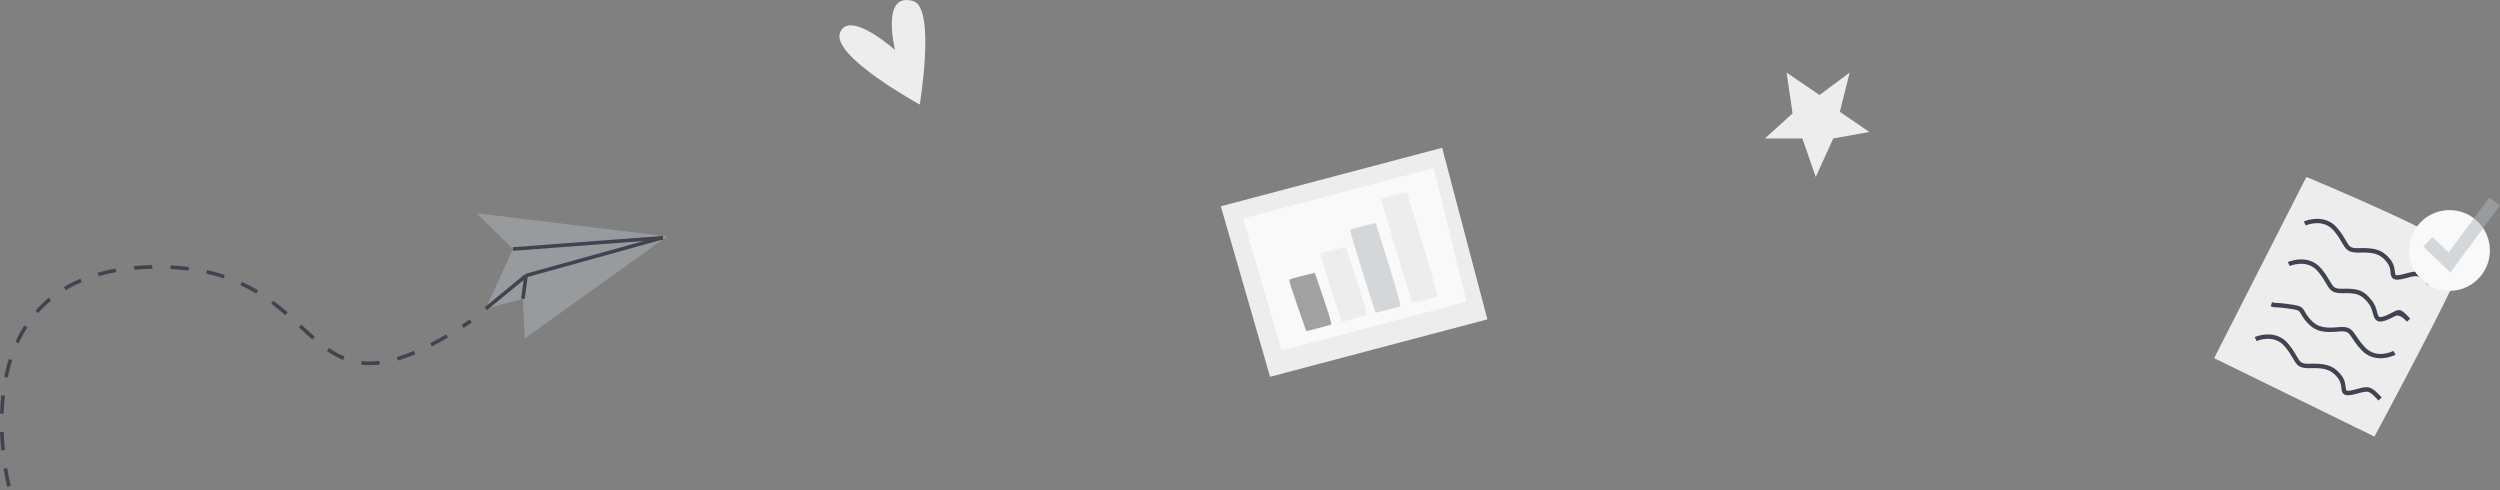 <?xml version="1.0" encoding="UTF-8"?> <svg xmlns="http://www.w3.org/2000/svg" width="551" height="108" viewBox="0 0 551 108" fill="none"><rect x="0" y="0" width="551" height="108" fill="#808080" stroke="none"/><path d="M508.324 39C508.324 39 543.302 53.485 543.205 56.525C543.107 59.564 523.32 96.22 523.32 96.22L488 78.939L508.324 39Z" fill="#EDEDED"></path><path d="M535.057 62.816C532.969 60.557 532.92 60.576 530.364 61.277C528.754 61.725 527.963 61.755 527.466 61.423C526.988 61.102 526.929 60.566 526.871 60.001C526.802 59.368 526.724 58.657 526.129 57.878C524.451 55.676 522.704 55.608 519.768 55.676C517.465 55.705 516.987 54.887 516.187 53.494C515.787 52.803 515.289 51.935 514.392 50.874C511.991 48.02 508.342 49.627 508.186 49.695L507.776 48.809C507.776 48.809 512.245 46.821 515.133 50.241C516.08 51.371 516.606 52.276 517.026 53.007C517.767 54.303 518.031 54.751 519.738 54.692C522.909 54.614 524.978 54.761 526.9 57.274C527.651 58.258 527.759 59.193 527.827 59.875C527.866 60.196 527.895 60.527 528.003 60.596C528.12 60.673 528.539 60.751 530.003 60.342C532.92 59.534 533.369 59.534 535.769 62.125L535.057 62.787V62.816Z" fill="#404450"></path><path d="M524.218 88.29C522.13 86.03 522.081 86.05 519.525 86.751C517.915 87.199 517.125 87.228 516.627 86.897C516.149 86.576 516.09 86.04 516.032 85.475C515.964 84.842 515.885 84.131 515.29 83.351C513.612 81.16 511.866 81.082 508.929 81.15C506.626 81.189 506.148 80.361 505.348 78.968C504.948 78.276 504.45 77.409 503.553 76.347C501.133 73.483 497.386 75.159 497.347 75.169L496.938 74.282C496.938 74.282 501.406 72.295 504.294 75.714C505.241 76.844 505.768 77.75 506.187 78.481C506.929 79.776 507.173 80.215 508.9 80.166C512.071 80.098 514.139 80.234 516.061 82.747C516.812 83.731 516.92 84.666 516.988 85.348C517.027 85.67 517.056 86.001 517.164 86.069C517.281 86.147 517.7 86.225 519.164 85.816C522.071 85.007 522.53 85.007 524.93 87.599L524.218 88.261V88.29Z" fill="#404450"></path><path d="M530.501 70.902C529.408 69.72 528.527 69.311 527.857 69.674C527.574 69.83 527.242 70.015 526.813 70.21C525.418 70.863 524.598 71.019 523.993 70.736C523.359 70.444 523.174 69.762 522.978 69.031C522.793 68.369 522.598 67.609 522.042 66.898C520.383 64.726 519.193 64.56 516.236 64.619C513.914 64.648 513.456 63.83 512.656 62.437C512.256 61.745 511.758 60.878 510.86 59.816C508.45 56.952 504.694 58.618 504.655 58.637L504.245 57.751C504.245 57.751 508.714 55.764 511.602 59.183C512.548 60.313 513.075 61.219 513.495 61.95C514.236 63.245 514.48 63.683 516.207 63.635C519.407 63.566 520.89 63.781 522.813 66.294C523.476 67.161 523.72 68.057 523.915 68.768C524.061 69.294 524.179 69.743 524.403 69.84C524.608 69.937 525.115 69.918 526.393 69.314C526.793 69.129 527.115 68.953 527.379 68.807C528.959 67.95 529.301 68.155 531.213 70.23L530.491 70.892L530.501 70.902Z" fill="#404450"></path><path d="M524.647 78.958C523.33 78.958 521.828 78.559 520.53 77.215C519.515 76.153 518.93 75.276 518.471 74.575C517.652 73.328 517.369 72.919 515.652 73.055C512.49 73.328 510.422 73.318 508.344 70.922C507.67 70.152 507.358 69.587 507.124 69.178C506.724 68.467 506.646 68.321 504.831 68.068C502.538 67.746 501.826 67.736 501.494 67.727C501.123 67.727 501.026 67.707 500.45 67.512L500.762 66.587C501.231 66.743 501.241 66.743 501.514 66.752C501.875 66.752 502.626 66.772 504.977 67.103C507.163 67.415 507.446 67.727 507.992 68.701C508.217 69.1 508.49 69.587 509.095 70.289C510.91 72.373 512.656 72.334 515.583 72.091C517.876 71.886 518.413 72.704 519.301 74.039C519.74 74.711 520.296 75.539 521.252 76.543C523.828 79.241 527.37 77.409 527.516 77.332L527.975 78.189C527.975 78.189 526.482 78.968 524.657 78.968L524.647 78.958Z" fill="#404450"></path><path d="M539.867 64.096C544.787 64.096 548.775 60.114 548.775 55.202C548.775 50.291 544.787 46.309 539.867 46.309C534.947 46.309 530.959 50.291 530.959 55.202C530.959 60.114 534.947 64.096 539.867 64.096Z" fill="#F9F9F9"></path><path d="M540.063 60.053L534.092 54.335L536.121 52.231L539.683 55.641L548.649 43.523L551.001 45.266L540.063 60.053Z" fill="#B1B7BB" fill-opacity="0.5"></path><path d="M269.066 45.462L279.921 83.045L327.82 70.387L317.846 32.573C308.501 35.045 269.06 45.465 269.06 45.465L269.066 45.462Z" fill="#EDEDED"></path><path d="M273.971 48.139L282.458 77.265L323.225 66.493L316.002 37.037C303.072 40.454 273.973 48.144 273.973 48.144L273.971 48.139Z" fill="#F9F9F9"></path><path d="M287.908 72.983C287.908 72.983 283.949 61.944 284.175 61.662C284.401 61.38 289.766 60.144 289.766 60.144C289.766 60.144 293.771 71.356 293.372 71.536C292.974 71.716 287.914 72.98 287.914 72.98L287.908 72.983Z" fill="#A1A1A1"></path><path d="M303.163 68.929C303.163 68.929 297.416 51.106 297.606 50.701C297.797 50.296 303.196 49.164 303.196 49.164C303.196 49.164 309.016 67.267 308.629 67.488C308.243 67.709 303.171 68.932 303.171 68.932L303.163 68.929Z" fill="#B1B7BB" fill-opacity="0.5"></path><path d="M295.744 70.9C295.744 70.9 290.844 56.301 291.054 55.953C291.264 55.606 296.641 54.425 296.641 54.425C296.641 54.425 301.599 69.257 301.202 69.456C300.805 69.655 295.744 70.9 295.744 70.9Z" fill="#EDEDED"></path><path d="M311.273 66.776C311.273 66.776 304.338 44.46 304.51 43.97C304.682 43.48 310.093 42.416 310.093 42.416C310.093 42.416 317.119 65.083 316.736 65.329C316.354 65.575 311.278 66.773 311.278 66.773L311.273 66.776Z" fill="#EDEDED"></path><path d="M1.593 107.305C1.577 107.241 1.191 105.764 0.797 103.303L1.593 103.174C1.979 105.587 2.365 107.079 2.373 107.096L1.593 107.297V107.305ZM0.282 99.276C0.145 97.921 0.056 96.557 0.008 95.226L0.813 95.193C0.861 96.509 0.949 97.856 1.078 99.196L0.274 99.276H0.282ZM0.805 91.183L0 91.159C0.048 89.779 0.145 88.415 0.29 87.1L1.086 87.189C0.941 88.48 0.845 89.819 0.797 91.183H0.805ZM1.706 83.235L0.917 83.073C1.191 81.709 1.537 80.386 1.931 79.127L2.695 79.369C2.309 80.596 1.971 81.895 1.698 83.227L1.706 83.235ZM81.462 80.475C80.835 80.475 80.207 80.443 79.604 80.37L79.7 79.571C80.272 79.636 80.867 79.676 81.462 79.676H81.47C82.162 79.676 82.886 79.628 83.611 79.539L83.707 80.338C82.943 80.434 82.195 80.475 81.47 80.475H81.462ZM87.706 79.474L87.481 78.7C88.663 78.344 89.918 77.893 91.214 77.336L91.528 78.078C90.2 78.643 88.913 79.111 87.706 79.466V79.474ZM75.637 79.337C74.455 78.853 73.28 78.207 72.057 77.368L72.508 76.698C73.69 77.505 74.809 78.127 75.943 78.587L75.637 79.337ZM95.196 76.359L94.826 75.641C95.945 75.06 97.119 74.407 98.326 73.705L98.736 74.399C97.522 75.117 96.331 75.778 95.196 76.359ZM4.135 75.657L3.403 75.319C3.975 74.06 4.634 72.857 5.35 71.728L6.026 72.163C5.326 73.253 4.691 74.431 4.127 75.649L4.135 75.657ZM68.863 74.85C67.93 74.044 67.02 73.204 66.047 72.309L65.862 72.139L66.409 71.542L66.594 71.712C67.559 72.599 68.469 73.438 69.394 74.237L68.871 74.85H68.863ZM102.18 72.268L101.746 71.591C102.325 71.219 102.92 70.824 103.524 70.421L103.974 71.09C103.363 71.502 102.767 71.889 102.18 72.268ZM62.885 69.46C61.783 68.508 60.769 67.685 59.779 66.943L60.262 66.297C61.268 67.047 62.298 67.887 63.408 68.847L62.885 69.46ZM8.416 69L7.812 68.468C8.713 67.451 9.695 66.491 10.741 65.627L11.256 66.249C10.242 67.088 9.285 68.016 8.416 69ZM56.481 64.707C55.338 64.013 54.155 63.384 52.973 62.835L53.311 62.101C54.517 62.666 55.724 63.303 56.891 64.013L56.472 64.707H56.481ZM14.49 63.965L14.08 63.271C15.222 62.593 16.445 61.972 17.717 61.439L18.03 62.182C16.791 62.706 15.601 63.303 14.498 63.965H14.49ZM49.288 61.367C48.057 60.955 46.77 60.6 45.458 60.31L45.635 59.519C46.971 59.817 48.29 60.181 49.545 60.6L49.288 61.367ZM21.772 60.866L21.554 60.092C22.809 59.729 24.145 59.422 25.505 59.18L25.642 59.971C24.306 60.213 23.003 60.511 21.772 60.858V60.866ZM41.54 59.632C40.261 59.47 38.933 59.357 37.573 59.293L37.614 58.486C38.989 58.55 40.349 58.672 41.644 58.833L41.54 59.632ZM29.592 59.454L29.52 58.647C30.437 58.567 31.386 58.502 32.344 58.47C32.754 58.454 33.156 58.446 33.559 58.438L33.575 59.244C33.18 59.244 32.778 59.261 32.376 59.277C31.434 59.309 30.493 59.373 29.592 59.454Z" fill="#404450"></path><path d="M105.089 47L113.032 54.875L107.059 68.017L115.242 65.859L115.659 74.589L146.999 52.117L105.089 47Z" fill="#B1B7BB" fill-opacity="0.5"></path><path d="M146.073 51.998L113 54.486L113.06 55.283L146.133 52.795L146.073 51.998Z" fill="#404450"></path><path d="M115.663 60.461L106.815 67.731L107.324 68.348L116.172 61.079L115.663 60.461Z" fill="#404450"></path><path d="M145.992 51.979L115.794 60.352L116.008 61.122L146.206 52.749L145.992 51.979Z" fill="#404450"></path><path d="M115.525 60.708L114.854 65.812L115.648 65.916L116.319 60.812L115.525 60.708Z" fill="#404450"></path><path d="M202.715 23.039C202.715 23.039 183.089 12.328 185.152 7.175C187.215 2.031 197.278 11.035 197.278 11.035C197.278 11.035 194.024 -1.967 201.309 0.256C206.254 1.764 202.715 23.039 202.715 23.039Z" fill="#EDEDED"></path><path d="M395.076 24.989L393.773 16L401.021 20.941L407.667 16L405.501 24.631L412 29.085L404.051 30.515L400.191 39L397.242 30.515H389L395.076 24.989Z" fill="#EDEDED"></path></svg> 